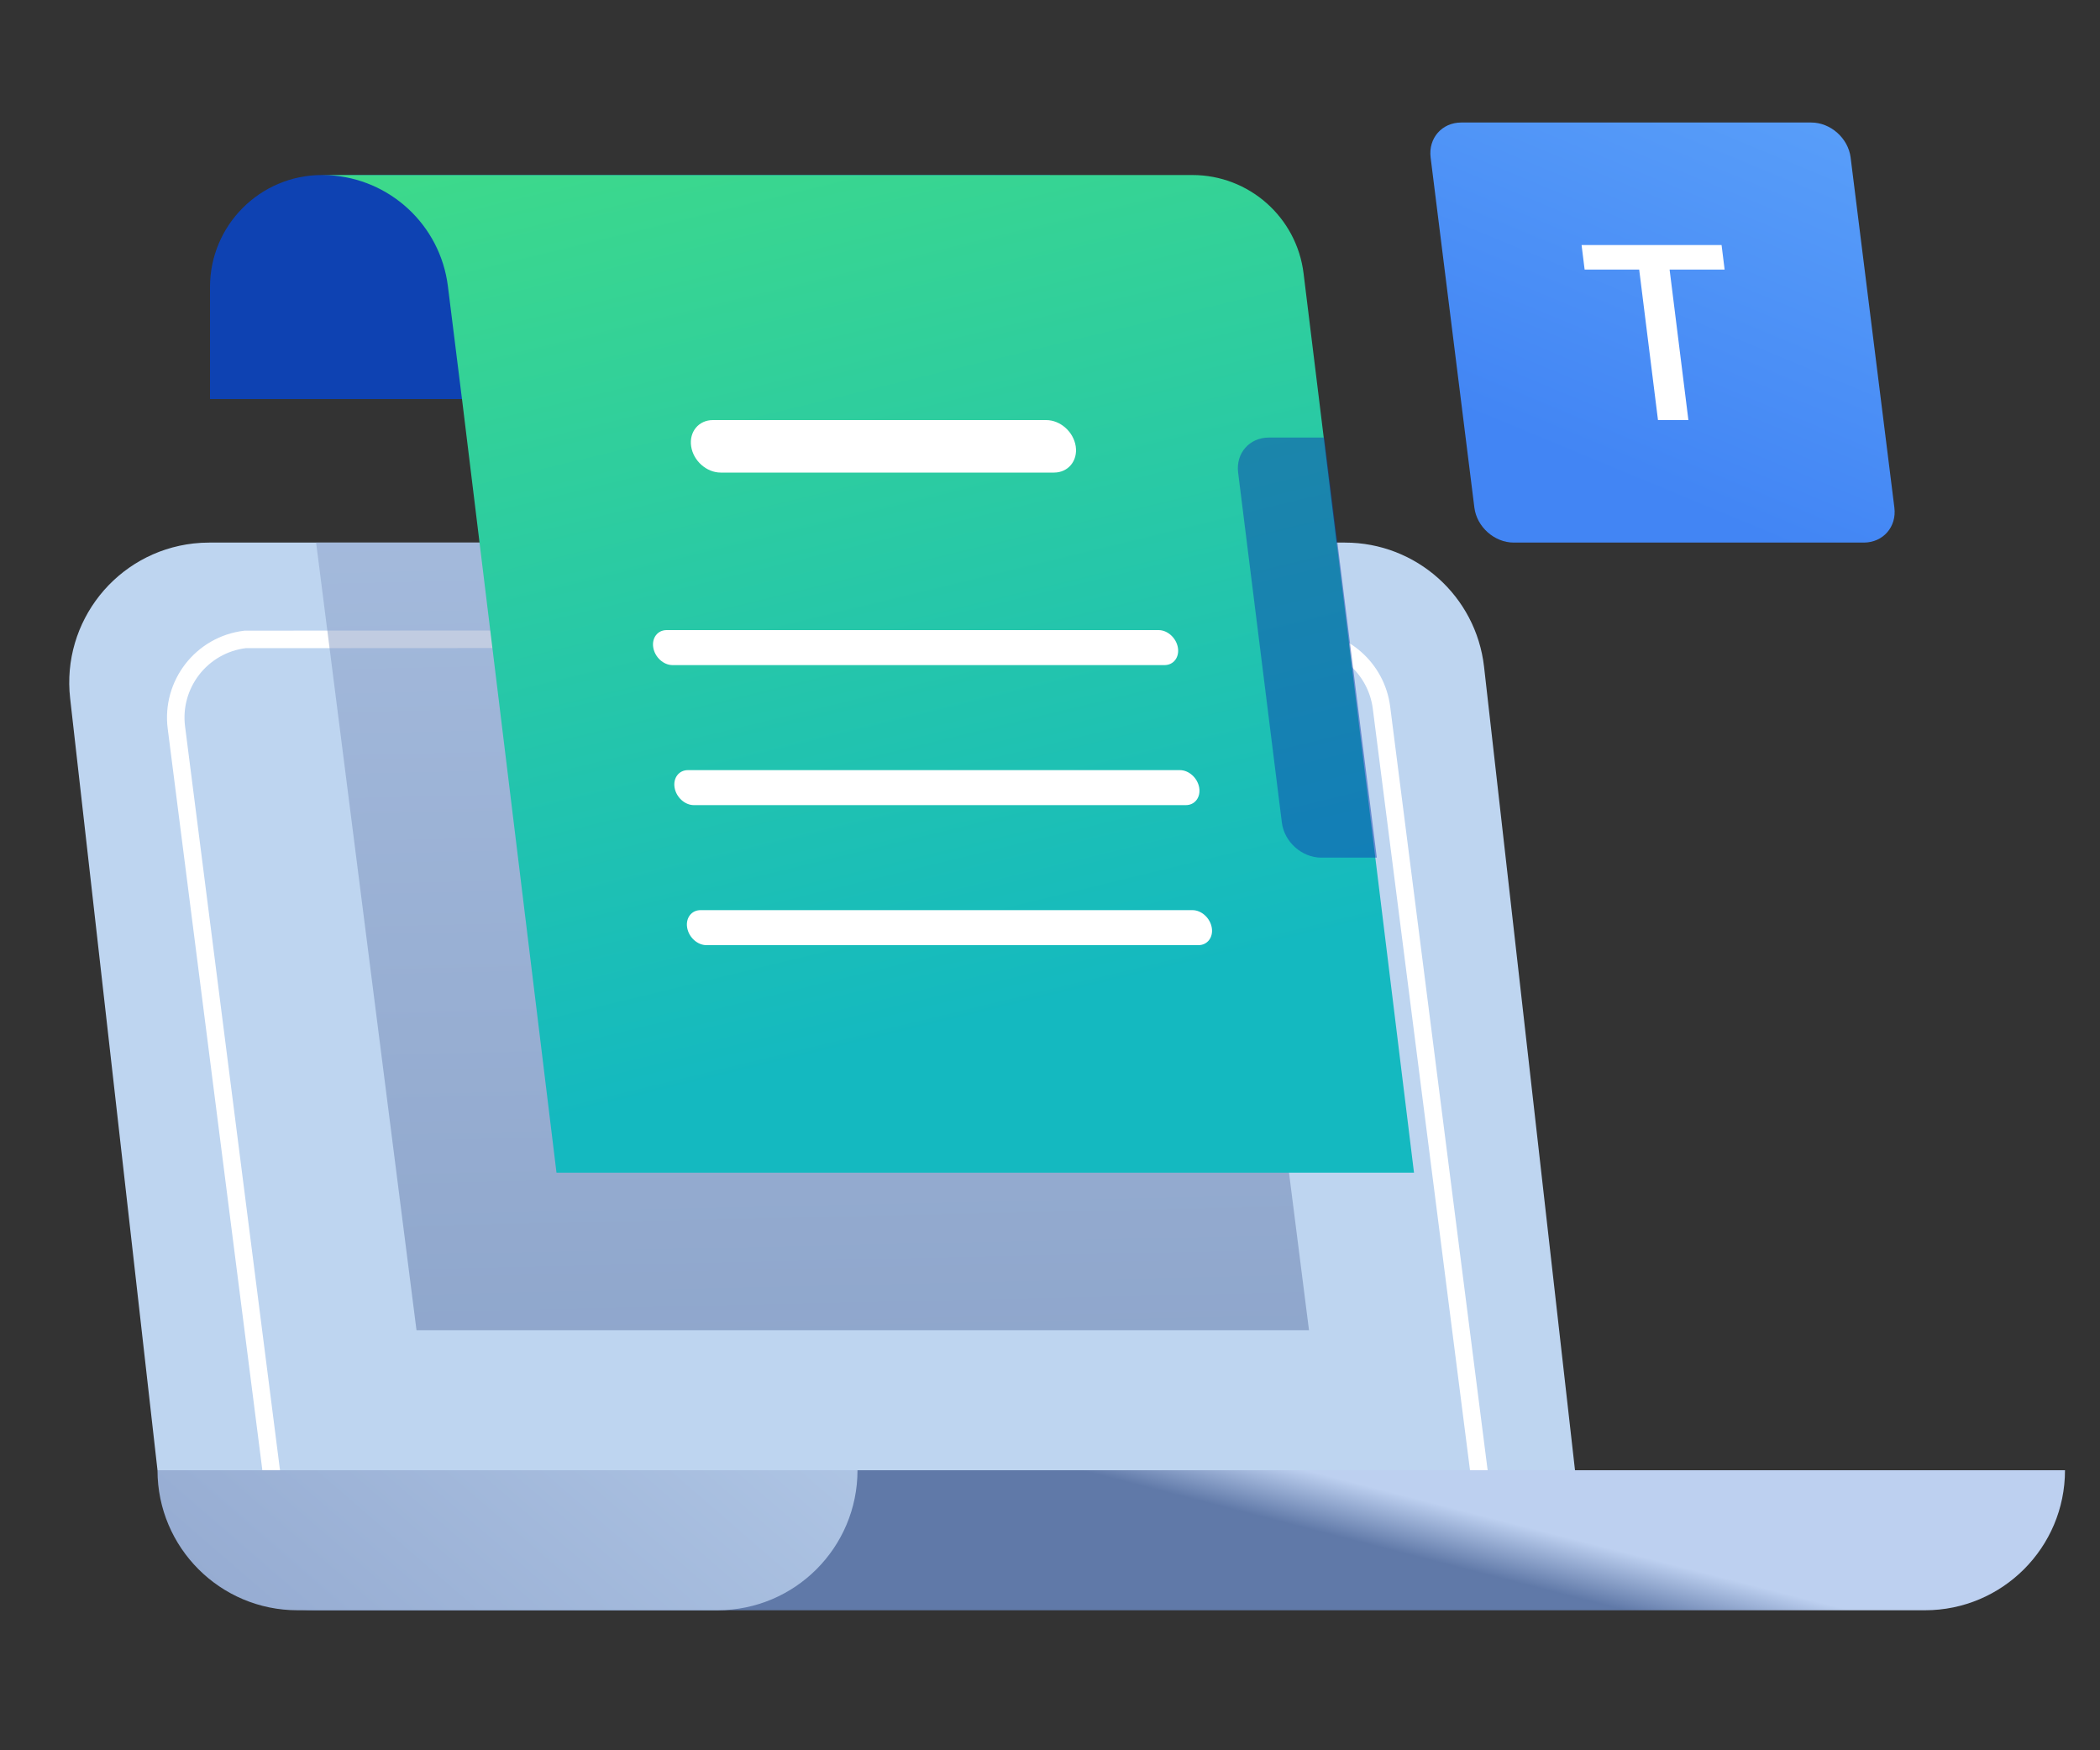 <?xml version="1.0" encoding="UTF-8"?>
<svg width="60px" height="50px" viewBox="0 0 60 50" version="1.1" xmlns="http://www.w3.org/2000/svg" xmlns:xlink="http://www.w3.org/1999/xlink">
    <rect x="0" y="0" width="60" height="50" fill="#333333" stroke="none"/>
    <title>554E8A7A-1E55-4567-A291-32596AA00241</title>
    <defs>
        <linearGradient x1="73.684%" y1="48.376%" x2="62.709%" y2="51.526%" id="linearGradient-1">
            <stop stop-color="#BDD0F0" offset="0%"></stop>
            <stop stop-color="#6079A8" offset="100%"></stop>
        </linearGradient>
        <linearGradient x1="0%" y1="52%" x2="179.653%" y2="10.24%" id="linearGradient-2">
            <stop stop-color="#96ACD2" offset="0%"></stop>
            <stop stop-color="#BED5F0" offset="100%"></stop>
        </linearGradient>
        <linearGradient x1="73.684%" y1="-136.207%" x2="80.46%" y2="101.226%" id="linearGradient-3">
            <stop stop-color="#BDD0F0" offset="0%"></stop>
            <stop stop-color="#6079A8" offset="100%"></stop>
        </linearGradient>
        <linearGradient x1="21.23%" y1="-36.511%" x2="54.032%" y2="86.375%" id="linearGradient-4">
            <stop stop-color="#4BE479" offset="0%"></stop>
            <stop stop-color="#14B9C0" offset="100%"></stop>
        </linearGradient>
        <linearGradient x1="86.926%" y1="-121.03%" x2="0%" y2="65.884%" id="linearGradient-5">
            <stop stop-color="#72BAFF" offset="0%"></stop>
            <stop stop-color="#4285F4" offset="100%"></stop>
        </linearGradient>
    </defs>
    <g id="Website" stroke="none" stroke-width="1" fill="none" fill-rule="evenodd">
        <g id="Formsio_Features---Design-and-Assemble" transform="translate(-344, -730)">
            <g id="Group-36" transform="translate(128, 730)">
                <g id="Group-19" transform="translate(195, 0)">
                    <g id="Forms-Designer" transform="translate(21, 0)">
                        <rect id="Rectangle" opacity="0.1" x="0" y="0" width="60" height="50" rx="5"></rect>
                        <g transform="translate(1.5, 3.5)" id="Group-39">
                            <g id="Group-35" transform="translate(0, 12)">
                                <path d="M4.478,4.54747351e-13 L36.927,4.54747351e-13 C38.962,4.50758575e-13 40.673,1.528 40.902,3.55 L43.5,26.5 L43.5,26.5 L3,26.5 L0.504,4.45 C0.255,2.255 1.833,0.274 4.028,0.025 C4.178,0.008 4.328,4.54774969e-13 4.478,4.54747351e-13 Z" id="Rectangle" fill="#BED5F0"></path>
                                <path d="M35.739,2.75 C36.305,2.75 36.827,2.96 37.226,3.311 C37.624,3.662 37.899,4.153 37.971,4.715 L37.971,4.715 L40.784,26.75 L6.28,26.75 L3.54,5.285 C3.461,4.669 3.64,4.079 3.992,3.623 C4.347,3.164 4.88,2.841 5.503,2.766 L5.503,2.766 Z" id="Rectangle-Copy-15" stroke="#FFFFFF" stroke-width="0.5"></path>
                                <g id="Group-34" transform="translate(3, 26.5)">
                                    <path d="M0.5,0 L54.5,0 C54.5,2.209 52.709,4 50.5,4 L4.5,4 C2.291,4 0.5,2.209 0.5,0 L0.5,0 L0.5,0 Z" id="Rectangle-Copy-20" fill="url(#linearGradient-1)"></path>
                                    <path d="M0,0 L20,0 C20,2.209 18.209,4 16,4 L4,4 C1.791,4 2.705415e-16,2.209 0,0 L0,0 L0,0 Z" id="Rectangle" fill="url(#linearGradient-2)"></path>
                                </g>
                                <path d="M33.043,0 L35.9,22.5 L10.4,22.5 L7.532,0 L33.043,0 Z" id="Combined-Shape" fill="url(#linearGradient-3)" opacity="0.5"></path>
                            </g>
                            <g id="Group-35" transform="translate(4.5, 1.5)">
                                <path d="M3.2,0 L24,0 L24,0 L24,6.4 L0,6.4 L0,3.2 C-5.57187765e-16,1.433 1.433,-1.19439429e-16 3.2,0 Z" id="Rectangle" fill="#0E42B2"></path>
                                <path d="M28.069,-5.68434189e-13 C29.685,-5.67842951e-13 31.048,1.206 31.245,2.81 L34.4,28.5 L9.9,28.5 L7.2,6.4 L7.199,6.397 L6.797,3.175 C6.578,1.426 5.137,0.098 3.395,0.005 L3.2,-5.1159077e-13 L3.2,-5.1159077e-13 L28.069,-5.68434189e-13 Z" id="Combined-Shape-Copy" fill="url(#linearGradient-4)"></path>
                                <path d="M31.837,7.5 L33.337,19.5 L31.75,19.5 C31.198,19.5 30.694,19.052 30.625,18.5 L29.375,8.5 C29.306,7.948 29.698,7.5 30.25,7.5 L31.837,7.5 Z" id="Combined-Shape" fill="#0E42B2" opacity="0.5"></path>
                                <path d="M27.712,17 C27.969,17 28.216,17.224 28.263,17.5 C28.31,17.776 28.139,18 27.882,18 L13.825,18 C13.567,18 13.321,17.776 13.274,17.5 C13.227,17.224 13.397,17 13.655,17 L27.712,17 Z" id="Path" fill="#FFFFFF"></path>
                                <path d="M27.103,13 C27.36,13 27.607,13.224 27.654,13.5 C27.701,13.776 27.53,14 27.273,14 L13.216,14 C12.958,14 12.712,13.776 12.665,13.5 C12.618,13.224 12.788,13 13.046,13 L27.103,13 Z" id="Path" fill="#FFFFFF"></path>
                                <path d="M28.071,21 C28.328,21 28.575,21.224 28.622,21.5 C28.669,21.776 28.498,22 28.241,22 L14.184,22 C13.926,22 13.68,21.776 13.633,21.5 C13.586,21.224 13.757,21 14.014,21 L28.071,21 Z" id="Path-Copy-3" fill="#FFFFFF"></path>
                                <path d="M23.891,7 C24.295,7 24.673,7.336 24.735,7.75 C24.797,8.164 24.519,8.5 24.115,8.5 L14.592,8.5 C14.187,8.5 13.809,8.164 13.747,7.75 C13.685,7.336 13.963,7 14.367,7 L23.891,7 Z" id="Combined-Shape" fill="#FFFFFF"></path>
                            </g>
                            <g id="Add-TextBox" transform="translate(39.25, 0)">
                                <path d="M1,0 L11,0 C11.552,0 12.056,0.448 12.125,1 L13.375,11 C13.444,11.552 13.052,12 12.5,12 L2.5,12 C1.948,12 1.444,11.552 1.375,11 L0.125,1 C0.056,0.448 0.448,0 1,0 Z" id="Rectangle" fill="url(#linearGradient-5)"></path>
                                <polygon id="T" fill="#FFFFFF" fill-rule="nonzero" points="7.49 8.5 6.953 4.201 8.525 4.201 8.438 3.5 4.438 3.5 4.525 4.201 6.084 4.201 6.621 8.5"></polygon>
                            </g>
                        </g>
                    </g>
                </g>
            </g>
        </g>
    </g>
</svg>